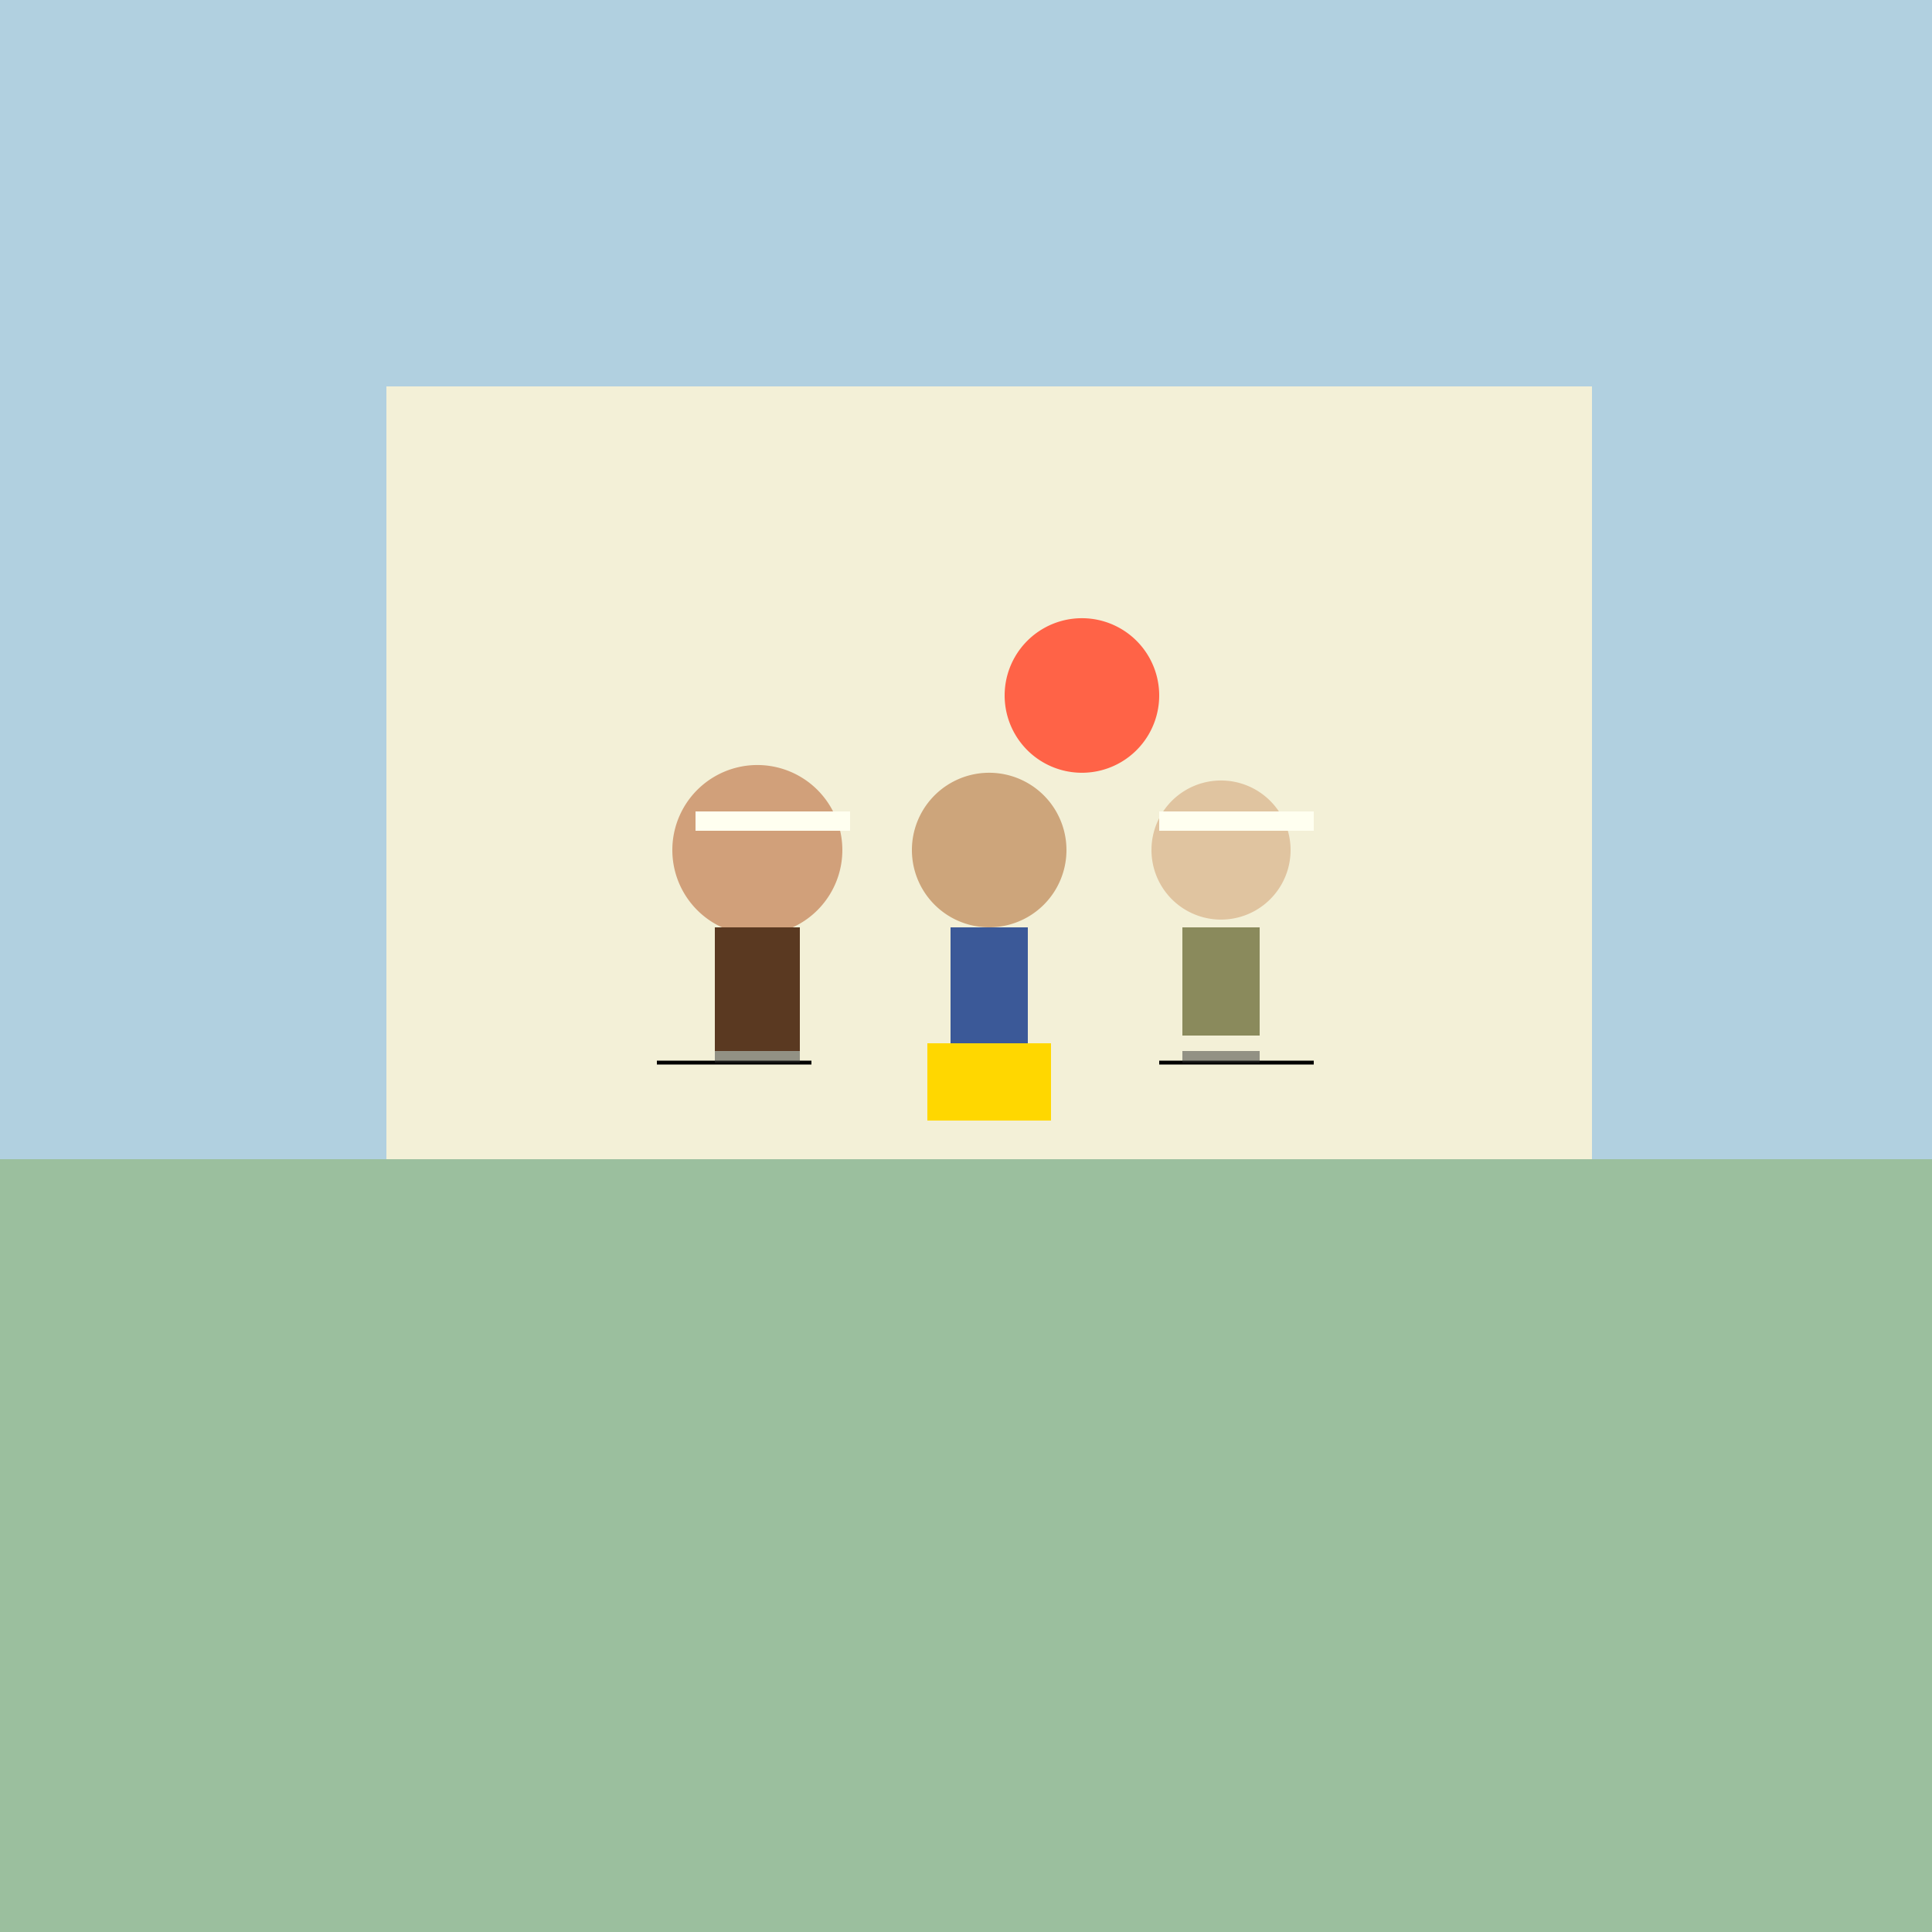<!--

Generated by DrawGPT.
Free, open source, AI generated images in SVG, PNG, and HTML Canvas format.
https://drawgpt.ai

Created: 2024-01-18T16:46:52.186Z
Link: https://drawgpt.ai/prompt/155167/

-->
<svg xmlns="http://www.w3.org/2000/svg" xmlns:xlink="http://www.w3.org/1999/xlink" width="500" height="500"><rect width="100%" height="100%" fill="#808080" stroke="none"/><defs/><g><rect fill="#9BBF9E" stroke="none" x="0" y="300" width="512" height="212"/><rect fill="#B1D0E0" stroke="none" x="0" y="0" width="512" height="300"/><rect fill="#F3F0D7" stroke="none" x="100" y="100" width="312" height="200"/><path fill="#CDA57B" stroke="none" paint-order="stroke fill markers" d=" M 276 220 A 20 20 0 1 1 276 219.98"/><rect fill="#3B5998" stroke="none" x="246" y="240" width="20" height="30"/><path fill="#D1A07A" stroke="none" paint-order="stroke fill markers" d=" M 218 220 A 22 22 0 1 1 218 219.978"/><rect fill="#5A3921" stroke="none" x="185" y="240" width="22" height="32"/><path fill="#E0C4A0" stroke="none" paint-order="stroke fill markers" d=" M 334 220 A 18 18 0 1 1 334 219.982"/><rect fill="#8A8A5C" stroke="none" x="306" y="240" width="20" height="28"/><rect fill="#FFD700" stroke="none" x="240" y="270" width="32" height="20"/><rect fill="#FFFFF0" stroke="none" x="180" y="210" width="40" height="5"/><rect fill="#FFFFF0" stroke="none" x="300" y="210" width="40" height="5"/><path fill="#FF6347" stroke="none" paint-order="stroke fill markers" d=" M 300 180 A 20 20 0 1 1 300 179.98"/><path fill="none" stroke="#000000" paint-order="fill stroke markers" d=" M 170 275 L 210 275 M 300 275 L 340 275" stroke-miterlimit="10" stroke-dasharray=""/><rect fill="rgb(50,50,50)" stroke="none" x="185" y="272" width="22" height="3" fill-opacity="0.5"/><rect fill="rgb(50,50,50)" stroke="none" x="306" y="272" width="20" height="3" fill-opacity="0.5"/></g></svg>